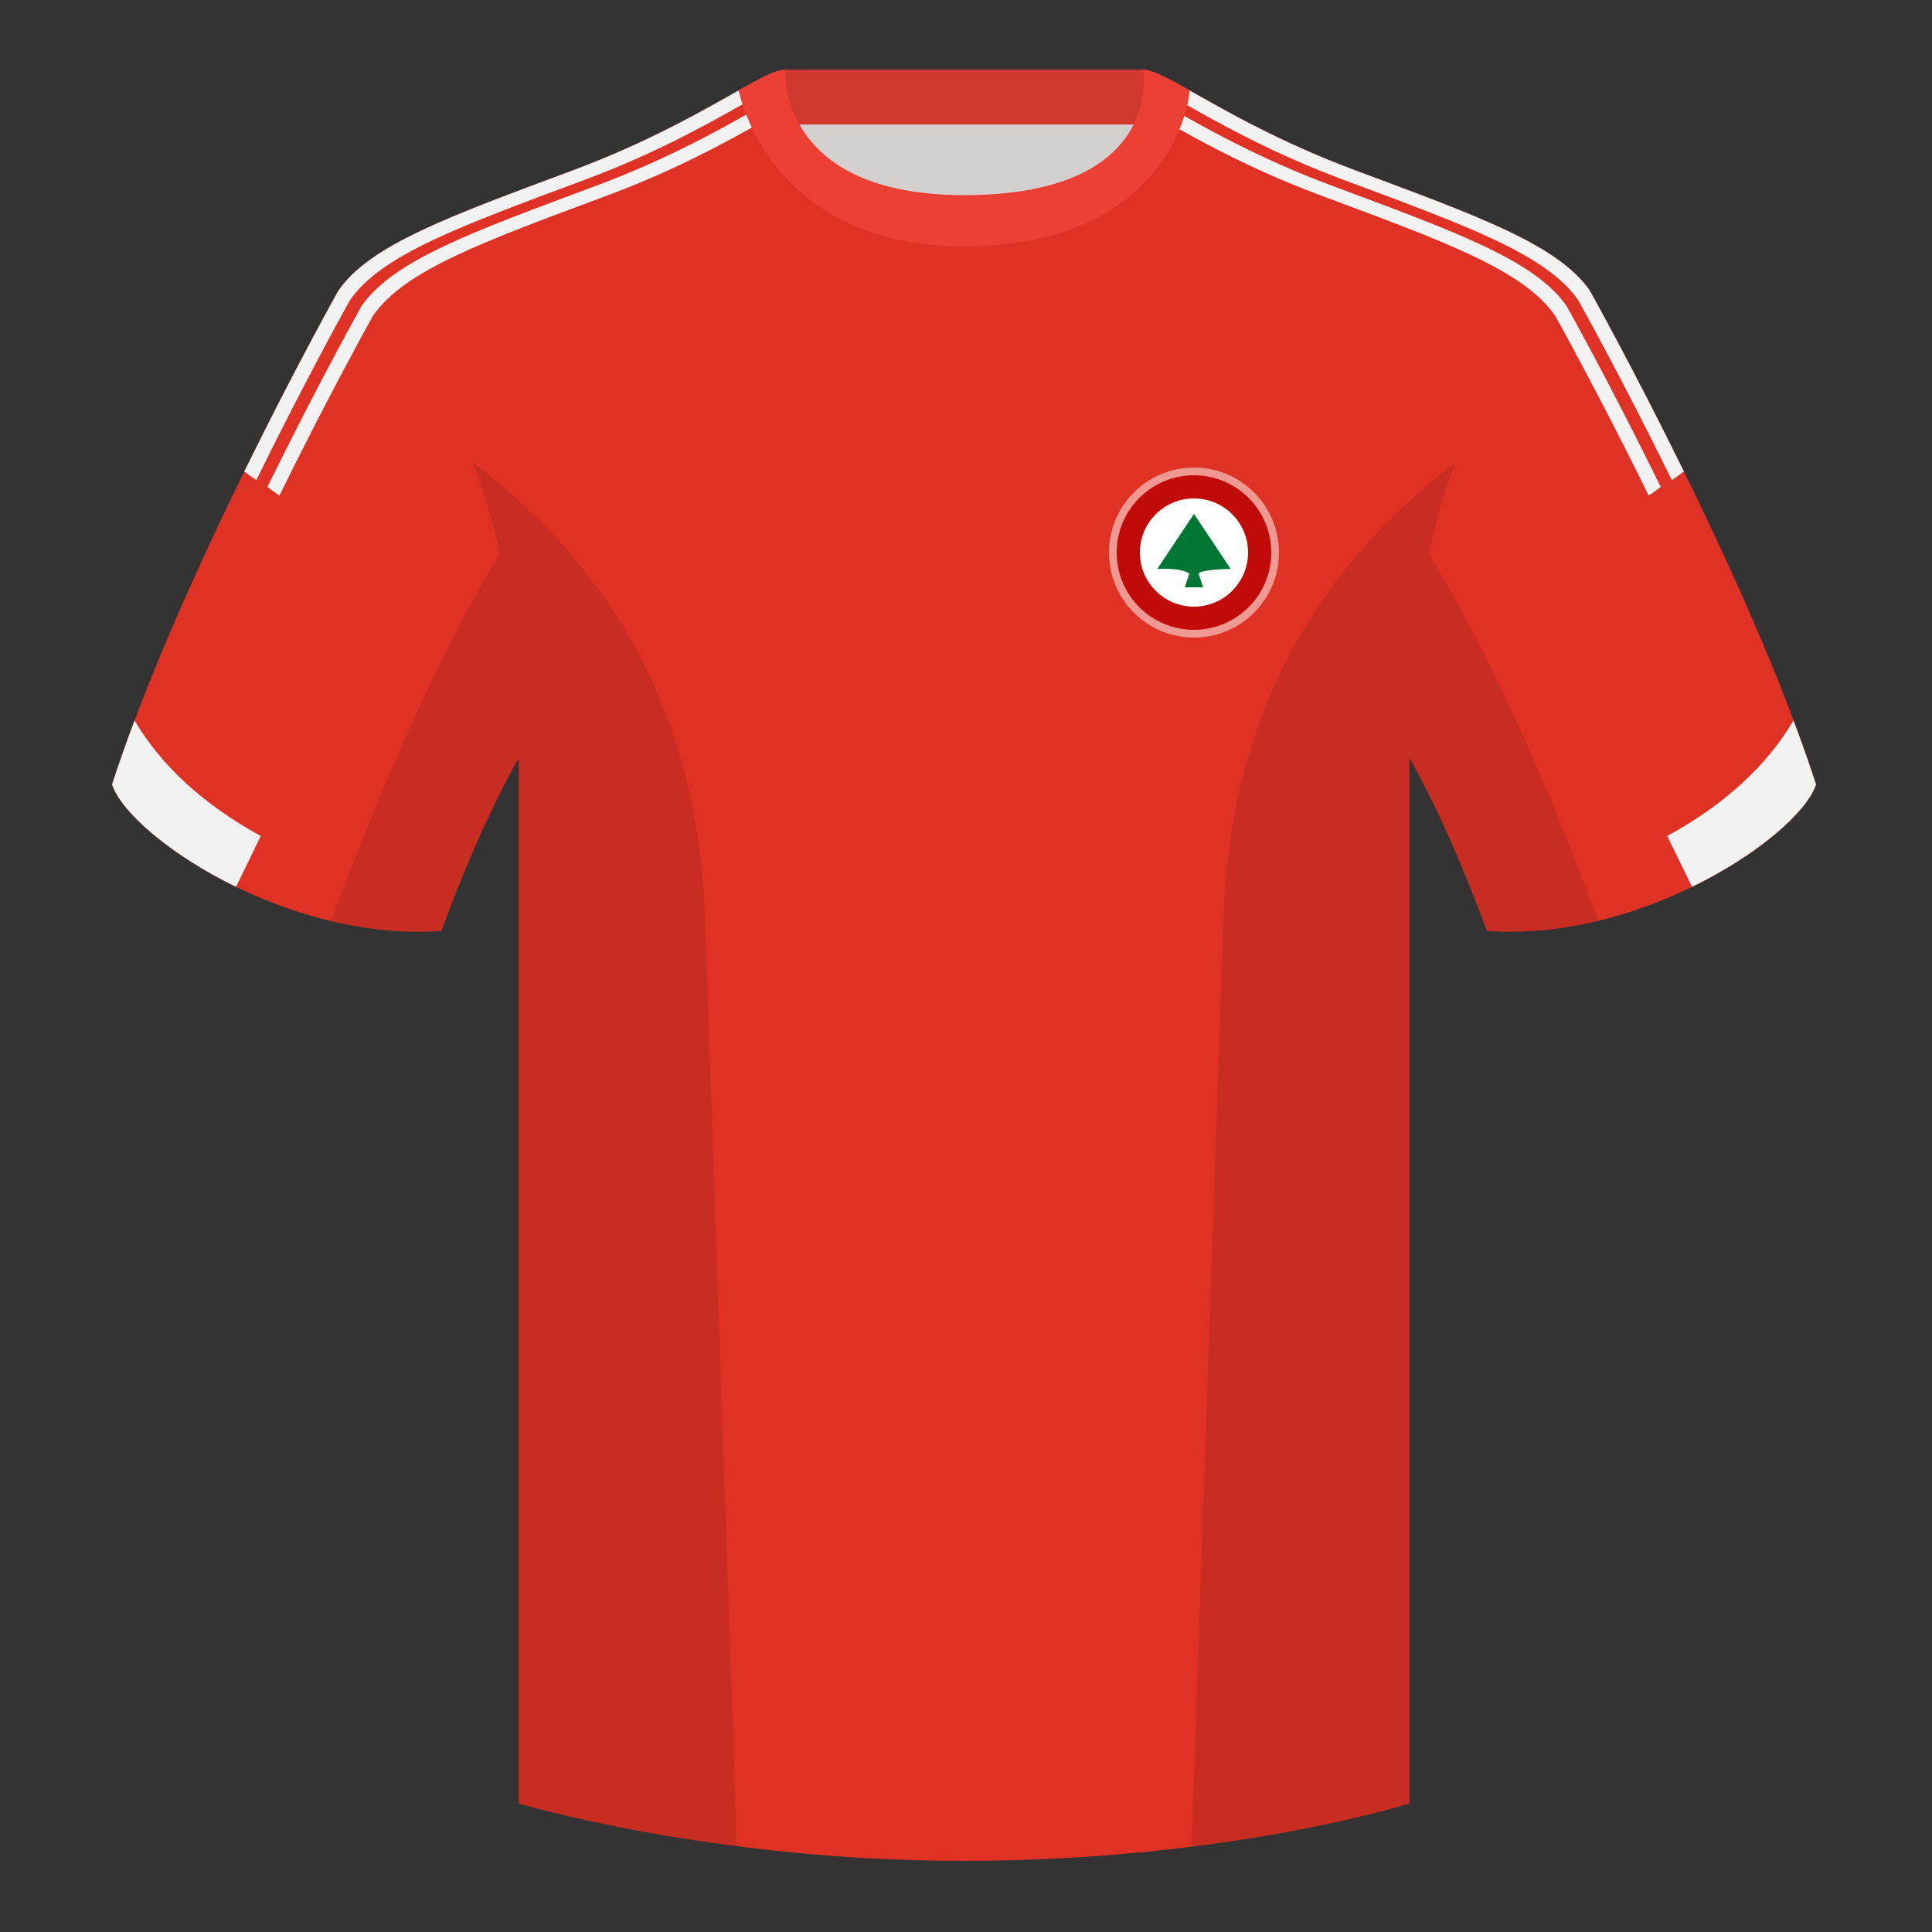 <?xml version="1.0" encoding="utf-8"?><svg width="500" height="500" viewBox="0 0 500 500" fill="none" xmlns="http://www.w3.org/2000/svg">
<rect x="0" y="0" width="500" height="500" fill="#333333" stroke="none"/>
<path fill-rule="evenodd" clip-rule="evenodd" d="M203.003 109.223H296.646V21.928H203.003V109.223Z" fill="#D3D0CF"/>
<path fill-rule="evenodd" clip-rule="evenodd" d="M202.864 32.228H296.322V18.028H202.864V32.228Z" fill="#D0382D"/>
<path fill-rule="evenodd" clip-rule="evenodd" d="M87.547 75.258C87.547 75.258 46.785 148.059 29 203.029C33.445 216.404 74.208 243.889 114.232 240.914C127.572 204.514 138.692 188.914 138.692 188.914C138.692 188.914 141.655 93.829 87.547 75.258Z" fill="#DF3225"/>
<path fill-rule="evenodd" clip-rule="evenodd" d="M411.473 75.258C411.473 75.258 452.236 148.059 470.02 203.029C465.575 216.404 424.813 243.889 384.788 240.914C371.448 204.514 360.328 188.914 360.328 188.914C360.328 188.914 357.365 93.829 411.473 75.258Z" fill="#DF3225"/>
<path fill-rule="evenodd" clip-rule="evenodd" d="M249.511 57.703C199.429 57.703 201.713 18.233 200.768 18.562C193.253 21.181 176.636 33.499 148.33 44.057C116.457 55.943 95.704 63.373 87.547 75.257C98.662 84.172 134.242 104.227 134.242 195.602V466.742C134.242 466.742 183.899 481.598 249.127 481.598C318.056 481.598 364.775 466.742 364.775 466.742V195.602C364.775 104.227 400.355 84.172 411.475 75.257C403.318 63.373 382.565 55.943 350.692 44.057C322.332 33.481 305.71 21.138 298.214 18.549C297.287 18.229 302.391 57.703 249.511 57.703Z" fill="#DF3225"/>
<path fill-rule="evenodd" clip-rule="evenodd" d="M202.215 24.577L203.964 27.775C194.937 32.633 179.819 42.144 157.307 50.541C125.434 62.426 104.681 69.856 96.526 81.742C96.524 81.742 85.447 101.526 72.322 128.254C71.261 127.548 70.224 126.801 69.212 126.016C82.389 99.162 93.534 79.259 93.534 79.259L93.536 79.259C101.691 67.373 122.444 59.943 154.316 48.058C173.92 40.745 187.918 32.589 197.168 27.395C197.16 27.362 197.157 27.345 197.157 27.345C199.033 26.291 200.717 25.357 202.215 24.577Z" fill="#F2F2F2"/>
<path fill-rule="evenodd" clip-rule="evenodd" d="M192.449 26.847C183.216 32.051 169.744 39.668 151.32 46.541C119.447 58.426 98.694 65.856 90.54 77.742C90.538 77.742 79.46 97.525 66.335 124.254C65.273 123.547 64.237 122.801 63.225 122.016C76.403 95.162 87.547 75.258 87.547 75.258C95.704 63.373 116.457 55.943 148.33 44.057C167.934 36.745 181.931 28.589 191.181 23.395C191.174 23.362 191.171 23.345 191.171 23.345L192.449 26.847Z" fill="#F2F2F2"/>
<path fill-rule="evenodd" clip-rule="evenodd" d="M299.093 25.808C299.963 26.285 300.884 26.799 301.856 27.345C301.856 27.345 301.853 27.362 301.846 27.395C311.096 32.589 325.093 40.745 344.697 48.057C376.57 59.943 397.323 67.373 405.477 79.259C405.478 79.259 405.479 79.259 405.479 79.258C405.479 79.258 416.624 99.162 429.802 126.016C428.79 126.801 427.753 127.547 426.692 128.254C413.567 101.525 402.489 81.742 402.489 81.742C402.488 81.742 402.488 81.742 402.487 81.742C394.333 69.856 373.579 62.426 341.707 50.541C320.995 42.815 306.542 34.148 297.333 29.027L299.093 25.808Z" fill="#F2F2F2"/>
<path fill-rule="evenodd" clip-rule="evenodd" d="M307.843 23.345C307.843 23.345 307.84 23.362 307.832 23.395C317.082 28.589 331.079 36.745 350.683 44.057C382.556 55.943 403.309 63.373 411.464 75.259C411.466 75.258 422.61 95.162 435.788 122.016C434.776 122.801 433.74 123.547 432.678 124.254C419.553 97.525 408.475 77.742 408.475 77.742C400.319 65.856 379.566 58.426 347.693 46.541C329.413 39.722 316.008 32.17 306.781 26.97L307.843 23.345Z" fill="#F2F2F2"/>
<path fill-rule="evenodd" clip-rule="evenodd" d="M307.852 23.345C302.08 20.105 298.124 18 295.844 18C295.844 18 301.726 50.495 249.509 50.495C200.988 50.495 203.173 18 203.173 18C200.894 18 196.938 20.105 191.171 23.345C191.171 23.345 198.539 63.725 249.574 63.725C301.052 63.725 307.852 27.83 307.852 23.345Z" fill="#ED4034"/>
<path fill-rule="evenodd" clip-rule="evenodd" d="M413.584 238.323C404.297 240.561 394.52 241.639 384.786 240.915C376.589 218.546 369.229 204.032 364.774 196.167V466.744C364.774 466.744 343.672 473.454 308.907 477.855C308.726 477.835 308.544 477.815 308.363 477.795C310.244 423 314.085 311.325 316.64 237.09C318.695 177.335 347.724 141.8 376.739 119.65C374.063 126.431 371.667 134.256 369.739 143.317C377.093 155.169 394.175 185.386 413.57 238.281C413.575 238.295 413.58 238.309 413.584 238.323ZM190.717 477.795C156.469 473.394 134.24 466.744 134.24 466.744V196.172C129.784 204.039 122.427 218.551 114.231 240.915C104.598 241.631 94.922 240.583 85.72 238.392C85.725 238.36 85.732 238.327 85.74 238.295C105.117 185.447 122.045 155.229 129.35 143.351C127.421 134.276 125.022 126.439 122.343 119.65C151.358 141.8 180.387 177.335 182.442 237.09C184.997 311.325 188.838 423 190.719 477.795L190.717 477.795Z" fill="black" fill-opacity="0.1"/>
<path fill-rule="evenodd" clip-rule="evenodd" d="M61.087 229.516C43.88 221.14 31.353 210.108 29 203.029C30.741 197.649 32.701 192.098 34.822 186.462C41.833 198.296 52.724 208.261 67.498 216.357L61.087 229.516L61.087 229.516Z" fill="#F2F2F2"/>
<path fill-rule="evenodd" clip-rule="evenodd" d="M437.897 229.512L431.486 216.352C446.26 208.256 457.152 198.291 464.162 186.457C466.283 192.094 468.244 197.644 469.984 203.024C467.632 210.103 455.104 221.135 437.897 229.512L437.897 229.512Z" fill="#F2F2F2"/>
<path fill-rule="evenodd" clip-rule="evenodd" d="M309 165C321.15 165 331 155.15 331 143C331 130.85 321.15 121 309 121C296.85 121 287 130.85 287 143C287 155.15 296.85 165 309 165Z" fill="white" fill-opacity="0.5"/>
<path fill-rule="evenodd" clip-rule="evenodd" d="M309 163C320.046 163 329 154.046 329 143C329 131.954 320.046 123 309 123C297.954 123 289 131.954 289 143C289 154.046 297.954 163 309 163Z" fill="#C10B09"/>
<path fill-rule="evenodd" clip-rule="evenodd" d="M309 157C316.732 157 323 150.732 323 143C323 135.268 316.732 129 309 129C301.268 129 295 135.268 295 143C295 150.732 301.268 157 309 157Z" fill="white"/>
<path fill-rule="evenodd" clip-rule="evenodd" d="M309 133L318.5 147.25C318.5 147.25 311.375 147.25 310.188 148.438L311.375 152H306.625L307.812 148.438C305.351 146.796 299.5 147.25 299.5 147.25L309 133Z" fill="#007635"/>
</svg>
